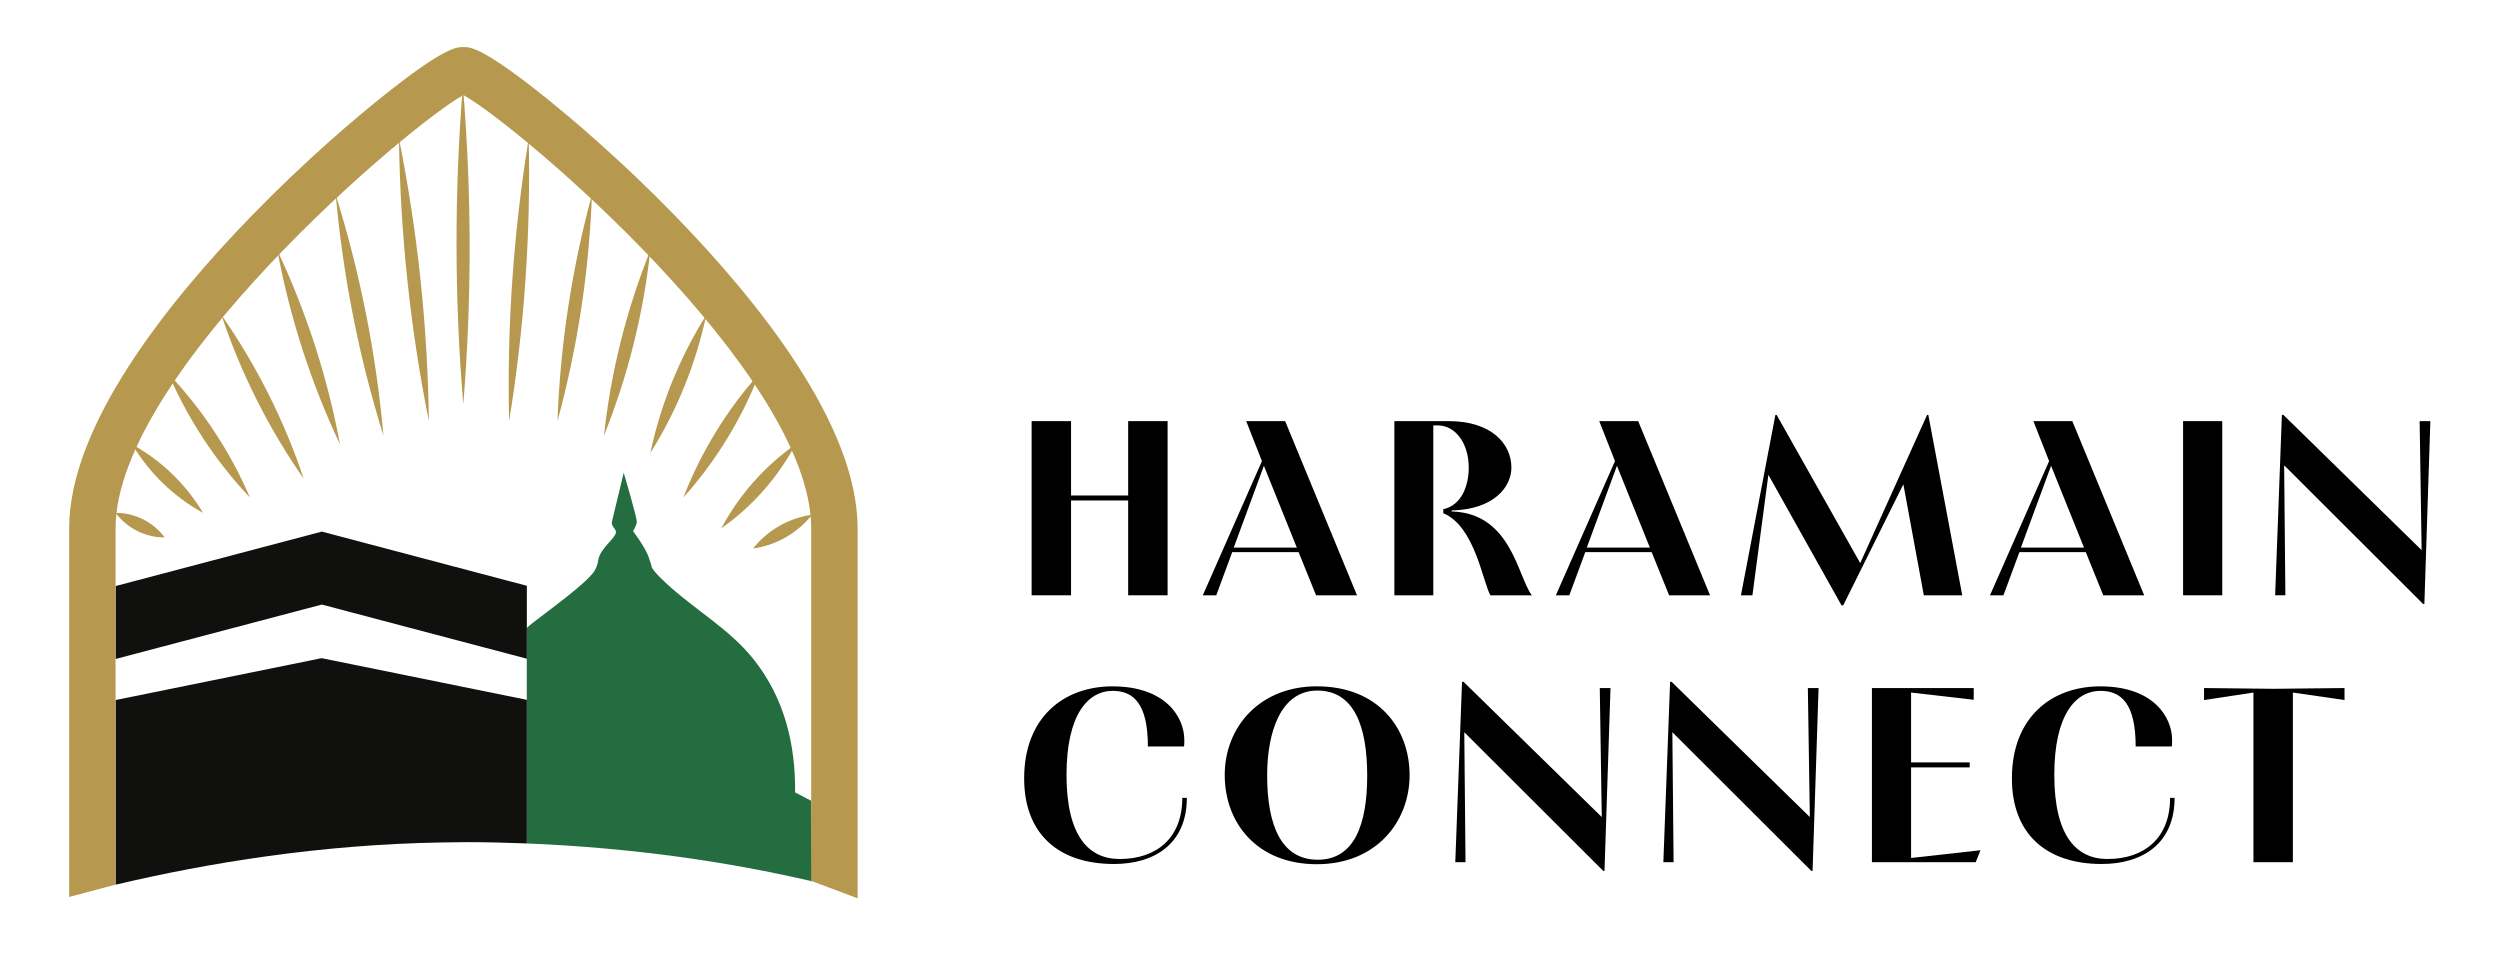 <svg viewBox="0 0 767.17 293.84" xmlns="http://www.w3.org/2000/svg" data-name="Layer 1" id="Layer_1">
  <defs>
    <style>
      .cls-1 {
        fill: #b6994f;
      }

      .cls-2 {
        fill: #10110e;
      }

      .cls-3 {
        fill: #236d41;
      }
    </style>
  </defs>
  <g>
    <path d="M316.57,182.68v-53.45h12.1v22.82h17.53v-22.82h12.1v53.45h-12.1v-29.1h-17.53v29.1h-12.1Z"></path>
    <path d="M387.24,141.48l-4.82-12.25h11.95l22.05,53.45h-12.56l-5.36-13.25h-20.37l-4.9,13.25h-4.13l18.15-41.19ZM387.85,142.94l-9.26,25.11h19.37l-10.11-25.11Z"></path>
    <path d="M427.89,182.68v-53.45h16.69c13.09,0,19.22,6.97,19.22,14.24,0,5.97-5.36,12.86-18.3,13.17,0,.08-.08.23-.08.31,18.38.46,20.29,20.06,24.66,25.73h-12.71c-2.3-3.83-4.75-21.21-14.47-25.19v-1.22c5.59-1.23,7.81-7.2,7.81-12.79,0-7.5-4.13-12.94-9.5-12.94h-1.38v52.14h-11.95Z"></path>
    <path d="M495.58,141.48l-4.82-12.25h11.95l22.05,53.45h-12.56l-5.36-13.25h-20.37l-4.9,13.25h-4.13l18.15-41.19ZM496.19,142.94l-9.26,25.11h19.37l-10.11-25.11Z"></path>
    <path d="M544.81,127.32h.38l25.65,45.48,20.52-45.48h.38l10.41,55.36h-11.79l-6.28-34.07-18.45,37.14h-.54l-22.43-40.04-4.9,36.98h-3.52l10.57-55.36Z"></path>
    <path d="M628.8,141.48l-4.82-12.25h11.95l22.05,53.45h-12.56l-5.36-13.25h-20.37l-4.9,13.25h-4.13l18.15-41.19ZM629.41,142.94l-9.26,25.11h19.37l-10.11-25.11Z"></path>
    <path d="M669.92,182.68v-53.45h12.02v53.45h-12.02Z"></path>
    <path d="M698.17,182.68l2.07-55.36h.46l42.42,41.5-.61-39.59h3.29l-1.84,56.12h-.38l-42.65-42.57.38,39.89h-3.14Z"></path>
    <path d="M364.2,244.84c0,13.94-9.72,20.29-22.36,20.29-17.23,0-27.56-9.42-27.56-26.26,0-18.76,12.17-28.25,27.1-28.25,16.31,0,22.05,9.42,22.05,16.46,0,.69,0,1.46-.08,1.99h-11.1c0-13.17-4.44-17.07-10.8-17.07-7.5,0-14.17,7.12-14.17,25.8s6.74,25.8,16.31,25.8c11.26,0,19.22-6.36,19.22-18.76h1.38Z"></path>
    <path d="M375.83,237.87c0-14.93,10.87-27.26,28.25-27.26,18.99,0,28.48,13.02,28.48,27.26s-10.18,27.33-28.48,27.33-28.25-12.63-28.25-27.33ZM419.55,238.02c0-15.39-4.13-26.11-15.31-26.11s-15.39,12.63-15.39,26.03c0,15.16,4.21,25.88,15.54,25.88s15.16-11.03,15.16-25.8Z"></path>
    <path d="M446.58,264.59l2.07-55.36h.46l42.42,41.5-.61-39.59h3.29l-1.84,56.12h-.38l-42.65-42.57.38,39.89h-3.14Z"></path>
    <path d="M510.43,264.59l2.07-55.36h.46l42.42,41.5-.61-39.59h3.29l-1.84,56.12h-.38l-42.65-42.57.38,39.89h-3.14Z"></path>
    <path d="M607.74,260.92l-1.46,3.67h-31.85v-53.45h31.24v3.6l-19.22-2.22v21.44h17.99v1.53h-17.99v27.79l21.29-2.37Z"></path>
    <path d="M667.31,244.84c0,13.94-9.72,20.29-22.36,20.29-17.23,0-27.56-9.42-27.56-26.26,0-18.76,12.17-28.25,27.11-28.25,16.31,0,22.05,9.42,22.05,16.46,0,.69,0,1.46-.08,1.99h-11.1c0-13.17-4.44-17.07-10.8-17.07-7.5,0-14.17,7.12-14.17,25.8s6.74,25.8,16.31,25.8c11.26,0,19.22-6.36,19.22-18.76h1.38Z"></path>
    <path d="M691.51,264.59v-52.07l-15.16,2.3v-3.68l21.29.23,21.82-.23v3.68l-15.85-2.3v52.07h-12.1Z"></path>
  </g>
  <g>
    <g>
      <path d="M161.67,214.76v44.07c32.56,1.32,61.92,5.65,87.53,11.61l-.27-24.7-4.94-2.57c.15-14.87-3.33-28.96-12.61-40.69-7.17-9.06-17.12-14.75-25.62-22.29-1.18-1.05-5.71-5.12-5.82-6.39-.04-.44-.35-1.05-.74-2.4-.88-3.09-4.93-8.39-4.93-8.39,0,0,1-1.66,1.15-2.77.15-1.11-4.02-15.17-4.02-15.17l-3.59,14.91c-.38,1.3.94,2.15,1.18,3.02.5,1.83-4.79,5.02-5.39,8.83-.32,1.99-.8,2.58-.8,2.58-.93,3.46-16.45,14.32-20.1,17.36-.37.31-.68.61-1.05.92v22.09Z" class="cls-3"></path>
      <g>
        <path d="M145.47,211.47l-20.57-4.18-26.21-5.32-63.22,12.85v56.66c28.71-6.76,62.81-12.34,100.21-12.96,2.53-.04,5.04-.09,7.6-.09,6.23,0,12.35.16,18.39.4v-44.07l-16.2-3.29Z" class="cls-2"></path>
        <polygon points="98.75 163.13 35.47 179.84 35.47 202.22 98.75 185.52 124.89 192.43 153.83 200.07 161.67 202.14 161.67 192.66 161.67 192.43 161.67 179.76 98.75 163.13" class="cls-2"></polygon>
      </g>
    </g>
    <path d="M21.23,275.24v-113.15c0-31.65,30.45-69.6,55.99-95.87,16.74-17.22,31.88-29.95,39.41-36,19.64-15.79,23.5-15.79,25.57-15.79s5.92,0,25.57,15.79c7.53,6.06,22.67,18.79,39.41,36,25.54,26.27,55.99,64.22,55.99,95.87v113.57l-14.24-5.34v-108.23c0-47.36-90.12-123.79-106.73-132.92-16.62,9.13-106.73,85.56-106.73,132.92v109.38l-14.24,3.77Z" class="cls-1"></path>
    <g>
      <path d="M67.94,96.65c10.75,15.44,19.29,32.38,25.25,50.23-10.77-15.43-19.27-32.39-25.25-50.23h0Z" class="cls-1"></path>
      <path d="M85.11,76.83c8.92,18.93,15.41,38.98,19.23,59.55-8.94-18.92-15.39-38.98-19.23-59.55h0Z" class="cls-1"></path>
      <path d="M103.02,59.74c7.48,24.03,12.42,48.84,14.64,73.9-7.5-24.02-12.39-48.84-14.64-73.9h0Z" class="cls-1"></path>
      <path d="M142.04,26.36c2.71,32.5,2.78,65.21.13,97.72-2.73-32.5-2.76-65.21-.13-97.72h0Z" class="cls-1"></path>
      <path d="M122.43,42.51c5.71,28.55,8.81,57.61,9.18,86.72-5.73-28.54-8.79-57.61-9.18-86.72h0Z" class="cls-1"></path>
      <path d="M51.65,114.61c10.5,11.1,19.03,24.02,25.05,38.06-10.52-11.08-19.01-24.03-25.05-38.06h0Z" class="cls-1"></path>
      <path d="M40.57,136.39c8.94,4.93,16.51,12.21,21.73,20.99-8.95-4.91-16.49-12.22-21.73-20.99h0Z" class="cls-1"></path>
      <path d="M35.47,157.37c5.89-.01,11.56,2.81,15.07,7.55-5.9.03-11.55-2.82-15.07-7.55h0Z" class="cls-1"></path>
      <path d="M216.74,96.65c-3.19,14.99-9.01,29.38-17.17,42.36,3.17-14.99,9.03-29.38,17.17-42.36h0Z" class="cls-1"></path>
      <path d="M199.56,76.83c-2.12,19.47-6.9,38.64-14.22,56.81,2.1-19.48,6.92-38.63,14.22-56.81h0Z" class="cls-1"></path>
      <path d="M181.65,59.74c-.87,23.47-4.41,46.83-10.58,69.49.85-23.47,4.43-46.83,10.58-69.49h0Z" class="cls-1"></path>
      <path d="M162.24,42.51c.67,29.01-1.33,58.08-6.01,86.72-.69-29.01,1.35-58.07,6.01-86.72h0Z" class="cls-1"></path>
      <path d="M233.02,114.61c-5.41,13.96-13.32,26.91-23.31,38.06,5.39-13.97,13.34-26.9,23.31-38.06h0Z" class="cls-1"></path>
      <path d="M244.1,136.39c-5.45,10.2-13.27,19.07-22.74,25.71,5.44-10.21,13.28-19.05,22.74-25.71h0Z" class="cls-1"></path>
      <path d="M249.2,157.95c-4.45,5.62-11,9.39-18.11,10.37,4.44-5.63,11.01-9.37,18.11-10.37h0Z" class="cls-1"></path>
    </g>
  </g>
</svg>